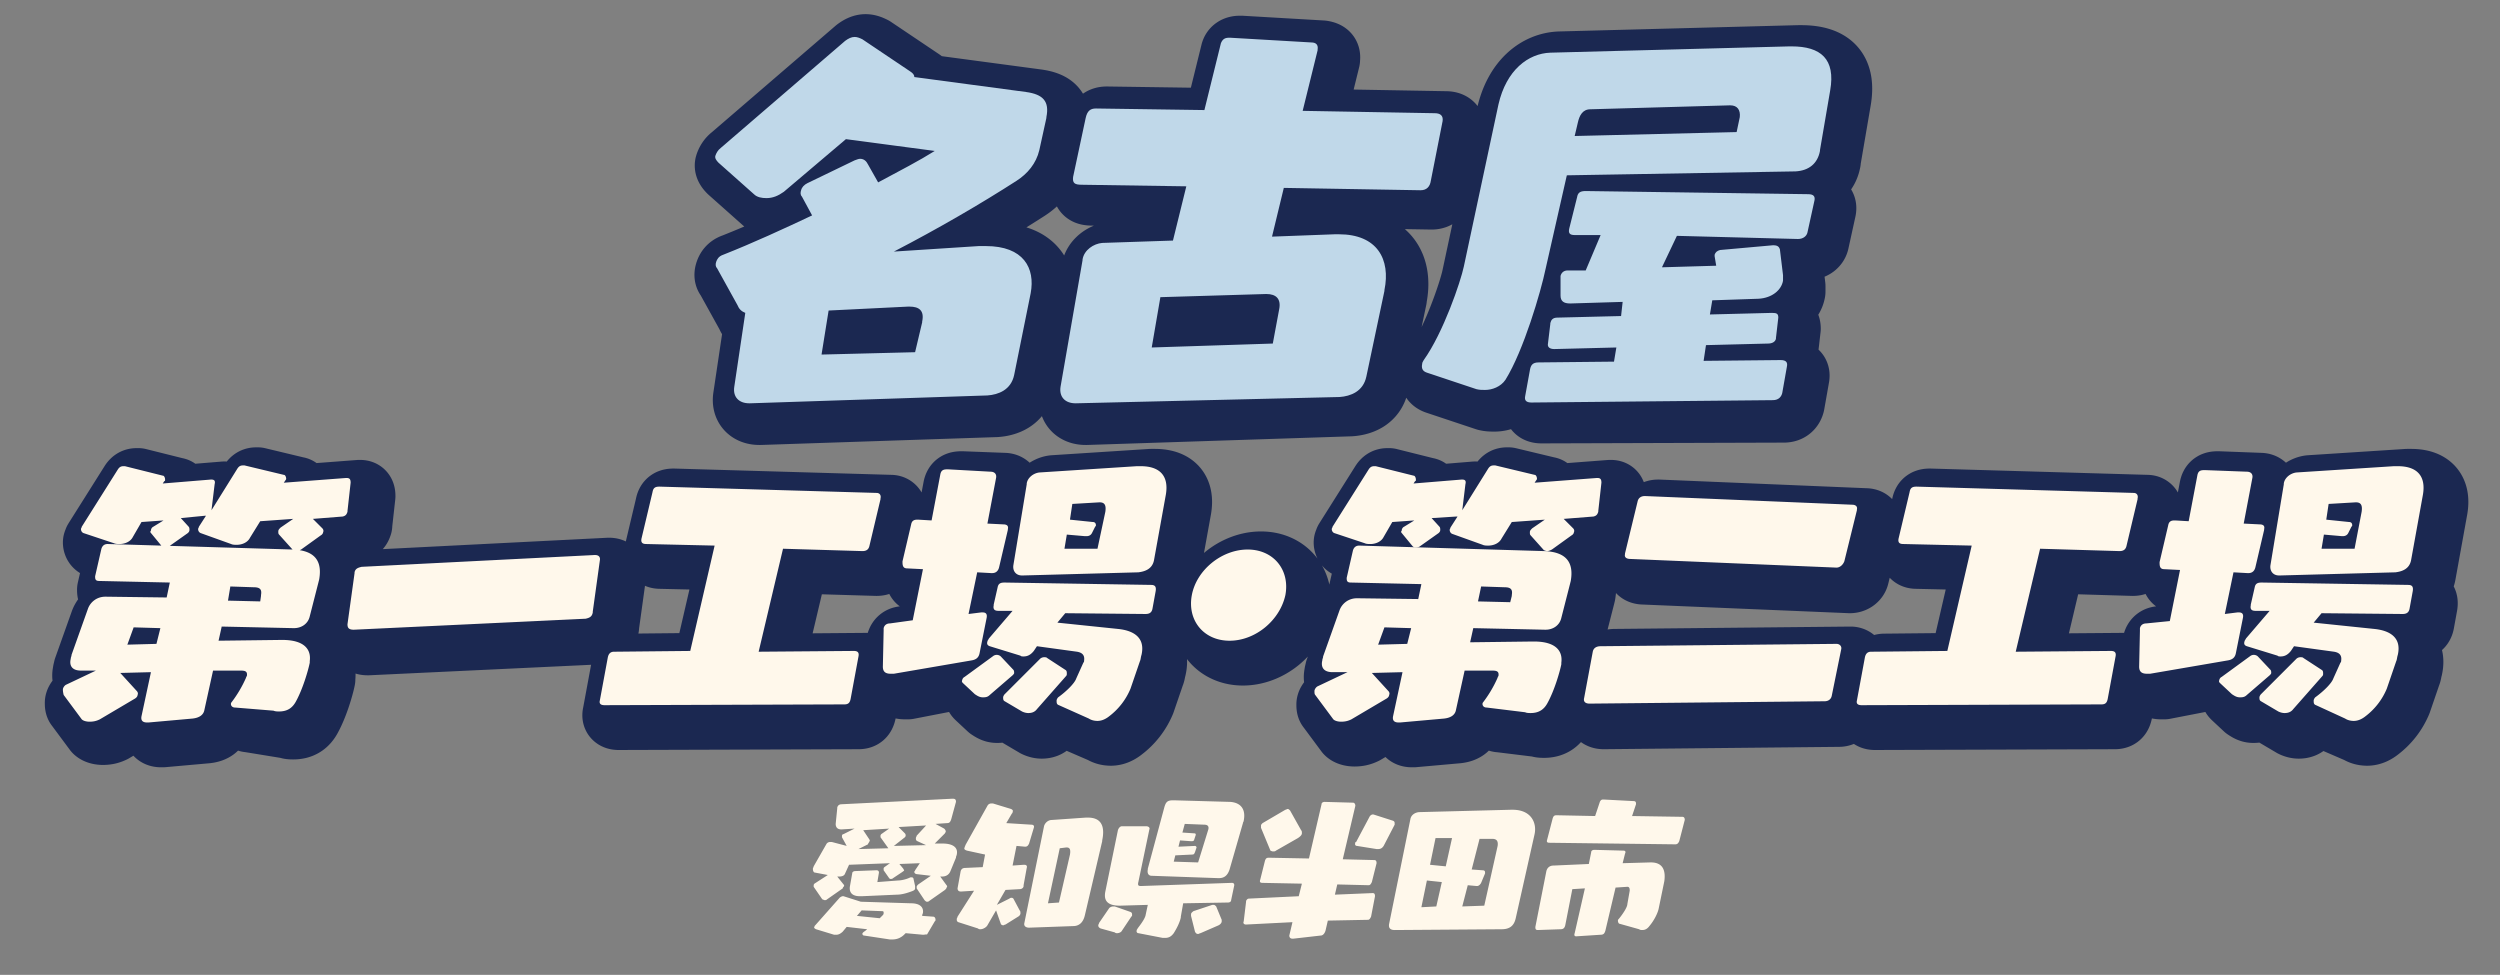 <svg xmlns="http://www.w3.org/2000/svg" xml:space="preserve" id="レイヤー_1" x="0" y="0" style="enable-background:new 0 0 318 124" version="1.1" viewBox="0 0 318 124"><rect x="0" y="0" width="318" height="124" fill="#808080" stroke="none"/><style>.st0{fill:#1b2851;stroke:#1b2851;stroke-width:8;stroke-linecap:round;stroke-linejoin:round;stroke-miterlimit:10}.st1{fill:#c0d8e9}.st2{fill:#fff8eb}</style><path d="M96.7 52.6h-.1c-1.3 0-2.1-.8-1.9-2.1l1.4-9.4c-.5-.2-.8-.5-1-1l-2.6-4.7c-.2-.2-.2-.5-.1-.8.1-.3.3-.7.9-.9 3.8-1.5 7.7-3.3 11.3-5l-1.3-2.4c-.2-.2-.2-.5-.1-.8.1-.4.4-.7.8-.9l6-2.9c.3-.1.5-.2.7-.2.5 0 .8.3 1 .7l1.3 2.3c2.8-1.5 5.3-2.8 7.2-4L109 18.8l-7.9 6.7c-.7.5-1.4.8-2.2.8-.6 0-1.2-.2-1.6-.5l-4.5-4c-.3-.3-.5-.6-.4-.9.1-.3.3-.7.7-1l15.8-13.6c.4-.3.8-.5 1.2-.5.3 0 .6.1 1 .3l6.1 4.1c.3.2.5.4.5.7l14.2 1.9c2.2.3 3 1.2 2.6 3.2v.1l-.9 4.1c-.4 1.7-1.5 3-2.9 3.9-4.5 2.9-10 6.1-15.6 9l10.8-.7h.9c4.8 0 6.3 2.8 5.7 6L130.1 49c-.4 1.9-2 2.5-3.4 2.6l-30 1zm21.8-10.4v-.1c.3-1.4-.4-1.9-1.6-1.9h-.2l-10.1.5-1 5.6 11.9-.3 1-3.8zM138.2 52.6h-.1c-1.3 0-2.1-.8-1.9-2.1l2.8-16.1v-.1c.2-1.2 1.4-2 2.5-2.1l9-.3 1.7-6.9-13.2-.3c-.9 0-1.2-.2-1.1-1l1.6-7.5c.2-.9.6-1.2 1.3-1.2l13.8.2 2.1-8.5c.1-.5.5-.7 1-.7h.2l10.3.6c.6.1.9.3.8.9v.1l-1.9 7.7 16.8.3c.7 0 1.1.3 1 1l-1.5 7.4c-.1.7-.5 1.2-1.3 1.2l-17.4-.3-1.5 6.2 8-.3h.5c4.9 0 6.6 3.2 5.8 7.1v.1l-2.3 10.9c-.4 1.9-2 2.5-3.4 2.6l-33.6 1.1zm25.8-12c.3-1.4-.4-2-1.6-2h-.2l-13.4.4-1.1 6.4 15.4-.5.9-4.3zM200.5 23.5l-2.7 12c-.6 2.9-2.8 10.4-5.1 14.1-.6.9-1.7 1.3-2.6 1.3-.4 0-.7 0-1.1-.1l-6.3-2.1c-.6-.2-.7-.6-.6-1.1 0-.2.1-.3.2-.5 2.5-3.5 4.7-10 5.1-11.9l4.4-20.6c1-4.4 3.8-6.5 6.6-6.6l30.4-.8h.3c3.7 0 5.6 1.6 4.9 5.6l-1.3 7.6v.1c-.3 1.6-1.4 2.5-3.1 2.6l-29.1.4zm-4.4 28.9c-.7 0-.9-.3-.8-.8l.6-3.3c.1-.6.3-1 1.1-1l9.6-.1.3-1.8-7.9.2c-.5 0-.9-.2-.8-.7l.3-2.5v-.1c.1-.4.3-.7.9-.7l8.1-.2.2-1.8-6.6.2h-.1c-.8 0-1.2-.3-1.2-1v-2.5c.1-.4.4-.7.9-.7h2.3l1.9-4.5h-3.3c-.7 0-.8-.3-.7-.8l1-4c.1-.6.4-.8 1.1-.8l28.3.4c.7 0 .9.3.8.8l-.9 4.1c-.1.4-.5.8-1.2.8l-15.3-.2-1.9 4 6.9-.2-.2-1.2v-.2c.1-.3.3-.5.7-.6l6.7-.6h.1c.5 0 .7.2.8.5l.4 3.3v.7c-.2 1.2-1.4 2.2-3.1 2.3l-5.9.2-.3 1.8 7.9-.2c.6 0 .8.1.8.6l-.3 2.6v.1c-.1.4-.5.6-1 .6l-7.9.2-.3 2 9.8-.1c.7 0 .9.3.8.8l-.6 3.4c-.1.4-.4.9-1.2.9l-30.8.1zm26.5-36.2c.1-.9-.3-1.5-1.2-1.5h-.1l-17.7.5c-1 0-1.4.8-1.6 1.7l-.4 1.7 20.6-.5.4-1.9zM31.7 91.7c-.4 0-.6-.3-.5-.6a15.38 15.38 0 0 0 1.9-3.2c0-.1.1-.2.1-.2.1-.6-.2-.7-.8-.7h-3.5l-1.1 5c-.1.6-.6 1-1.5 1.1l-5.6.5h-.2c-.6 0-.8-.3-.7-.8l1.2-5.6-4-.1 2.1 2.3c.1.1.2.3.1.5 0 .2-.2.4-.4.5L14.4 93c-.4.2-.8.3-1.3.3-.4 0-.8-.1-1-.3l-2.3-3.1c-.1-.1-.1-.3-.1-.5s.2-.5.4-.6l3.8-1.8H12c-1.2 0-1.5-.7-1.3-1.5 0-.2.1-.3.1-.5l2.1-5.9c.3-.8 1.1-1.5 2.2-1.5h.1l7.7.1.4-1.9-9-.2c-.5 0-.5-.3-.5-.6l.8-3.5c.1-.3.3-.6.8-.6L39 72c2.9.1 3.8 1.5 3.4 3.8l-.1.4-1.1 4.3c-.2.9-1 1.5-2 1.5h-.1l-9.1-.2-.4 1.8 8-.1h.1c2.8 0 3.7 1.2 3.5 2.7v.2c-.2 1-.9 3.4-1.8 5-.4.7-1 1.2-2.1 1.2-.2 0-.5 0-.7-.1l-4.9-.8zm8.4-20.1c-.2.1-.4.2-.6.2-.2 0-.3-.1-.4-.1l-1.7-1.9c-.1-.1-.1-.2-.1-.4s.1-.3.3-.5l1.6-1.1-4.2.3-1.3 2.1c-.3.6-1 .9-1.7.9-.2 0-.5 0-.7-.1l-3.9-1.4c-.2-.1-.3-.3-.3-.5 0-.1.1-.2.1-.3l.9-1.4H28l-3.2.2 1 1.1c.1.1.1.3.1.4 0 .2-.1.3-.2.4l-2.4 1.7c-.1.1-.3.1-.5.1s-.3 0-.4-.1L21 69.5c-.1-.1-.1-.2 0-.3 0-.2.1-.4.3-.5l1.3-.8-2.8.2-1.1 1.9c-.3.6-1 .9-1.7.9-.2 0-.5 0-.7-.1l-4-1.3c-.2-.1-.3-.3-.3-.5 0-.1.1-.2.1-.3l4.6-7.3c.2-.3.4-.4.7-.4h.2l4.8 1.2c.2 0 .3.3.3.5 0 .1 0 .2-.1.2l-.2.3 6.1-.5h.1c.4 0 .5.2.4.6l-.4 3.3 3.3-5.3c.2-.3.4-.4.7-.4h.2l5 1.2c.2 0 .3.3.3.5 0 .1-.1.2-.1.2l-.2.3 7.9-.6h.1c.4 0 .5.2.5.6l-.4 3.6v.1c-.1.3-.2.5-.6.6l-3.8.3 1.2 1.2c.1.1.2.3.1.5 0 .1-.1.3-.3.4l-2.4 1.8zM22.2 81.7l-3.4-.1-.8 2.2 3.7-.1.5-2zM35 77.6v-.1c.1-.6-.1-1-.9-1l-3-.1-.4 1.9 4.1.1.2-.8zM46.8 81.9h0c-.7 0-.8-.3-.8-.7l.9-6.5v-.1c.1-.5.5-.6.9-.7l29.6-1.5h.1c.4 0 .7.2.7.7l-.9 6.5v.1c-.1.6-.5.7-.9.8l-29.6 1.4zM78.7 91.4c-.5 0-.7-.2-.6-.6l1-5.4c.1-.6.4-.8.8-.8l9.7-.1 3.1-13.4-8.7-.2c-.5 0-.7-.2-.6-.7l1.4-5.9c.1-.6.4-.7.9-.7l27.6.8c.4 0 .6.3.5.7v.1l-1.4 5.9c-.1.5-.4.7-.9.7l-10.1-.3-3.1 13.1 12.1-.1c.5 0 .7.2.6.7l-1 5.4c-.1.5-.3.7-.8.7l-30.5.1zM115.5 87.5h-.4c-.6 0-1-.2-1-.9l.1-4.6v-.3c.1-.4.4-.6.8-.6l2.9-.4 1.3-6.6-2-.1c-.5 0-.6-.3-.6-.8v-.1l1.1-4.7c.1-.5.4-.6.8-.6h.1l1.7.1 1.1-5.8c.1-.6.4-.7.9-.7h.1l5.3.2c.5 0 .8.3.7.8l-1.1 5.8 2 .1c.5 0 .7.2.6.6v.1l-1.1 4.7c-.1.5-.4.8-.9.8h-.1l-1.8-.1-1.1 5.3 1.6-.2h.2c.4 0 .6.2.5.7l-.9 4.5c-.1.5-.4.8-1 .9l-9.8 1.9zm12.2 2.7c-.3.3-.6.3-.9.3-.4 0-.7-.2-1-.4l-1.5-1.4c-.1-.1-.2-.2-.1-.4 0-.1.1-.3.3-.4l3.7-2.7c.2-.1.3-.1.4-.1.2 0 .4.1.5.2l1.6 1.7c.1.1.1.3.1.4 0 .1-.1.2-.2.3l-2.9 2.5zm8.8 1.3c-.3-.1-.3-.3-.3-.6 0-.1.1-.3.2-.4 1-.8 2.1-1.8 2.3-2.4l.9-2c.1-.1.1-.2.1-.3.1-.7-.3-1-.9-1.1l-5.1-.7-.4.6c-.4.5-.8.7-1.3.7-.2 0-.3 0-.4-.1l-3.9-1.2c-.3-.1-.4-.3-.3-.6 0-.1.1-.2.2-.4l3-3.5h-1.8c-.5 0-.7-.2-.6-.7v-.1l.5-2.2c.1-.5.4-.6.9-.6l18.6.3c.5 0 .7.2.6.8l-.4 2.2c-.1.6-.5.7-.9.7l-10.3-.2-1 1.2 7.7.8c2 .2 3.5 1.1 3 3.3-.1.3-.1.6-.2.8l-1.2 3.5a8.5 8.5 0 0 1-2.7 3.5c-.5.4-1 .6-1.5.6-.4 0-.8-.1-1.1-.3l-3.7-1.6zm-2.9.5c-.3.4-.7.5-1.1.5-.3 0-.6-.1-.8-.2l-2.2-1.3c-.2-.1-.2-.3-.2-.4 0-.1.1-.3.2-.4l4.5-4.5c.1-.1.3-.2.5-.2s.3 0 .4.1l2.3 1.5c.2.1.2.3.2.5 0 .1 0 .2-.1.3l-3.7 4.1zm15-19c-.2 1.2-1.2 1.5-2 1.6l-14.7.4h-.1c-.8 0-1.2-.6-1.1-1.3l1.7-10.3v-.1c.1-.7.8-1.3 1.6-1.4l12.4-.8h.5c2.4 0 3.6 1.2 3.2 3.6l-1.5 8.3h0zm-6.3-6.1c.1-.7 0-1.2-.7-1.2h-.1l-3.4.2-.3 2 2.9.3c.3 0 .4.2.4.4 0 .1 0 .1-.1.2l-.4.8c-.1.2-.3.4-.7.4h-.1l-2.3-.2-.3 1.8h4.2l.9-4.7zM158.1 83.2c-3.3 0-5.4-2.6-4.8-5.8.6-3.2 3.8-5.8 7.1-5.8s5.4 2.6 4.8 5.8c-.6 3.2-3.8 5.8-7.1 5.8zM190.8 91.7c-.4 0-.6-.3-.5-.6a15.38 15.38 0 0 0 1.9-3.2c0-.1.1-.2.1-.2.1-.6-.2-.7-.8-.7H188l-1.1 5c-.1.6-.6 1-1.5 1.1l-5.6.5h-.2c-.6 0-.8-.3-.7-.8l1.2-5.6-3.9.1 2.1 2.3c.1.1.2.3.1.5 0 .2-.2.4-.4.5l-4.4 2.6c-.4.2-.8.3-1.3.3-.4 0-.8-.1-1-.3l-2.3-3.1c-.1-.1-.1-.3-.1-.5s.2-.5.4-.6l3.8-1.8h-1.9c-1.2 0-1.5-.7-1.3-1.5 0-.2.1-.3.1-.5l2.1-5.9c.3-.8 1.1-1.5 2.2-1.5h.1l7.7.1.4-1.9-9-.2c-.5 0-.5-.3-.5-.6l.8-3.5c.1-.3.3-.6.8-.6l23.5.7c2.9.1 3.8 1.5 3.4 3.8l-.1.4-1.1 4.3c-.2.9-1 1.5-2 1.5h-.1l-9.1-.2-.4 1.8 8-.1h.1c2.8 0 3.7 1.2 3.5 2.7v.2c-.2 1-.9 3.4-1.8 5-.4.7-1 1.2-2.1 1.2-.2 0-.5 0-.7-.1l-4.9-.6zm8.4-20.1c-.2.1-.4.2-.6.2-.2 0-.3-.1-.4-.1l-1.7-1.9c-.1-.1-.1-.2-.1-.4s.1-.3.3-.5l1.6-1.1-4.2.3-1.3 2.1c-.3.6-1 .9-1.7.9-.2 0-.5 0-.7-.1l-3.9-1.4c-.2-.1-.3-.3-.3-.5 0-.1.1-.2.1-.3l.9-1.4h-.1l-3.2.2 1 1.1c.1.1.1.3.1.4 0 .2-.1.3-.2.4l-2.4 1.7c-.1.1-.3.1-.5.1s-.3 0-.4-.1l-1.4-1.7c-.1-.1-.1-.2 0-.3 0-.2.1-.4.3-.5l1.3-.8-2.8.2-1.1 1.9c-.3.6-1 .9-1.7.9-.2 0-.5 0-.7-.1l-4-1.3c-.2-.1-.3-.3-.3-.5 0-.1.1-.2.1-.3l4.6-7.3c.2-.3.4-.4.7-.4h.2l4.8 1.2c.2 0 .3.3.3.5 0 .1 0 .2-.1.2l-.2.3 6.1-.5h.1c.4 0 .5.2.4.6l-.4 3.3 3.3-5.3c.2-.3.4-.4.7-.4h.2l5 1.2c.2 0 .3.3.3.5 0 .1-.1.2-.1.2l-.2.3 7.9-.6h.1c.4 0 .5.2.5.6l-.4 3.6v.1c-.1.3-.2.5-.6.6l-3.8.3 1.2 1.2c.1.1.2.3.1.5 0 .1-.1.3-.3.4l-2.4 1.8zm-17.9 10.1-3.4-.1-.8 2.2 3.7-.1.5-2zm12.8-4.1v-.1c.1-.6-.1-1-.9-1l-3-.1-.4 1.9 4.1.1.2-.8zM204 91.3c-.6 0-.8-.3-.7-.7l1.1-5.9c.1-.5.5-.7 1-.7l30-.3c.4 0 .7.3.6.7l-1.2 5.9c-.1.5-.5.7-.9.7l-29.9.3zM235.3 74l-26.2-1.1c-.5 0-.8-.2-.7-.6v-.1l1.6-6.5c.1-.5.5-.7.9-.7h.1l26.3 1.1c.4 0 .7.2.6.6v.1l-1.6 6.5c-.1.4-.5.7-1 .7h0zM238.5 91.4c-.5 0-.7-.2-.6-.6l1-5.4c.1-.6.4-.8.8-.8l9.7-.1 3.1-13.4-8.7-.2c-.5 0-.7-.2-.6-.7l1.4-5.9c.1-.6.4-.7.9-.7l27.6.8c.4 0 .6.3.5.7v.1l-1.4 5.9c-.1.5-.4.7-.9.7l-10.1-.3-3.1 13.1 12.1-.1c.5 0 .7.2.6.7l-1 5.4c-.1.5-.3.7-.8.7l-30.5.1zM275.3 87.5h-.4c-.6 0-1-.2-1-.9l.1-4.6v-.3c.1-.4.4-.6.8-.6l2.9-.4 1.3-6.6-2-.1c-.5 0-.6-.3-.6-.8v-.1l1.1-4.7c.1-.5.4-.6.8-.6h.1l1.7.1 1.1-5.8c.1-.6.4-.7.9-.7h.1l5.3.2c.5 0 .8.3.7.8l-1.1 5.8 2 .1c.5 0 .7.2.6.6v.1l-1.1 4.7c-.1.5-.4.8-.9.8h-.1l-1.8-.1-1.1 5.3 1.6-.2h.2c.4 0 .6.2.5.7l-.9 4.5c-.1.5-.4.8-1 .9l-9.8 1.9zm12.2 2.7c-.3.3-.6.3-.9.3-.4 0-.7-.2-1-.4l-1.5-1.4c-.1-.1-.2-.2-.1-.4 0-.1.1-.3.3-.4l3.7-2.7c.2-.1.3-.1.4-.1.2 0 .4.1.5.2l1.6 1.7c.1.1.1.3.1.4 0 .1-.1.2-.2.3l-2.9 2.5zm8.8 1.3c-.3-.1-.3-.3-.3-.6 0-.1.1-.3.2-.4 1-.8 2.1-1.8 2.3-2.4l.9-2c.1-.1.1-.2.1-.3.1-.7-.3-1-.9-1.1l-5.1-.7-.4.6c-.4.5-.8.7-1.3.7-.2 0-.3 0-.4-.1l-3.9-1.2c-.3-.1-.4-.3-.3-.6 0-.1.1-.2.2-.4l3-3.5h-1.8c-.5 0-.7-.2-.6-.7v-.1l.5-2.2c.1-.5.4-.6.9-.6l18.6.3c.5 0 .7.2.6.8l-.4 2.2c-.1.6-.5.7-.9.7l-10.3-.2-1 1.2 7.7.8c2 .2 3.5 1.1 3 3.3-.1.3-.1.6-.2.8l-1.2 3.5a8.5 8.5 0 0 1-2.7 3.5c-.5.4-1 .6-1.5.6-.4 0-.8-.1-1.1-.3l-3.7-1.6zm-2.8.5c-.3.4-.7.5-1.1.5-.3 0-.6-.1-.8-.2l-2.2-1.3c-.2-.1-.2-.3-.2-.4 0-.1.1-.3.2-.4l4.5-4.5c.1-.1.3-.2.5-.2s.3 0 .4.1l2.3 1.5c.2.1.2.3.2.5 0 .1 0 .2-.1.3l-3.7 4.1zm14.9-19c-.2 1.2-1.2 1.5-2 1.6l-14.7.4h-.1c-.8 0-1.2-.6-1.1-1.3l1.7-10.3v-.1c.1-.7.8-1.3 1.6-1.4l12.4-.8h.5c2.4 0 3.6 1.2 3.2 3.6l-1.5 8.3h0zm-6.2-6.1c.1-.7 0-1.2-.7-1.2h-.1l-3.4.2-.3 2 2.9.3c.3 0 .4.2.4.4 0 .1 0 .1-.1.2l-.4.8c-.1.2-.3.4-.7.4h-.1l-2.3-.2-.3 1.8h4.2l.9-4.7z" class="st0"/><path d="M95.4 51.3h-.1c-1.3 0-2.1-.8-1.9-2.1l1.4-9.4c-.5-.2-.8-.5-1-1l-2.6-4.7c-.2-.2-.2-.5-.1-.8.1-.3.3-.7.9-.9 3.8-1.5 7.7-3.3 11.3-5L102 25c-.2-.2-.2-.5-.1-.8.1-.4.4-.7.8-.9l6-2.9c.3-.1.5-.2.7-.2.5 0 .8.3 1 .7l1.3 2.3c2.8-1.5 5.3-2.8 7.2-4l-11.3-1.5-7.9 6.7c-.7.5-1.4.8-2.2.8-.6 0-1.2-.1-1.6-.5l-4.5-4c-.3-.3-.5-.6-.4-.9.1-.3.3-.7.7-1l15.8-13.6c.4-.3.8-.5 1.2-.5.3 0 .6.1 1 .3l6.1 4.1c.3.2.5.4.5.7l14.2 1.9c2.2.3 3 1.2 2.6 3.2v.1l-.9 4.1c-.4 1.7-1.5 3-2.9 3.9-4.5 2.9-10 6.1-15.6 9l10.8-.7h.9c4.8 0 6.3 2.8 5.7 6L129 47.7c-.4 1.9-2 2.5-3.4 2.6l-30.2 1zM117.3 41v-.1c.3-1.4-.4-1.9-1.6-1.9h-.2l-10.1.5-.9 5.6 11.9-.3.9-3.8zM136.9 51.3h-.1c-1.3 0-2.1-.8-1.9-2.1l2.8-16.1V33c.2-1.2 1.4-2 2.5-2.1l9-.3 1.7-6.9-13.3-.2c-.9 0-1.2-.2-1.1-1l1.6-7.5c.2-.9.6-1.2 1.3-1.2l13.8.2 2.1-8.5c.2-.5.5-.7 1-.7h.2l10.3.6c.6 0 .9.3.8.9v.1l-1.9 7.7 16.8.3c.7 0 1.1.3 1 1L182 23c-.1.7-.5 1.2-1.3 1.2l-17.4-.3-1.5 6.2 8-.3h.5c4.9 0 6.6 3.2 5.8 7.1v.1l-2.3 10.9c-.4 1.9-2 2.5-3.4 2.6l-33.5.8zm25.8-11.9c.3-1.4-.4-2-1.6-2h-.1l-13.4.4-1.1 6.4 15.4-.5.8-4.3zM199.3 22.3l-2.7 11.9c-.6 2.9-2.8 10.4-5.1 14.1-.6.9-1.7 1.3-2.6 1.3-.4 0-.7 0-1.1-.1l-6.3-2.1c-.6-.2-.7-.6-.6-1.1 0-.2.1-.3.2-.5 2.5-3.5 4.7-10 5.1-11.9l4.4-20.6c1-4.4 3.8-6.5 6.6-6.6l30.4-.8h.3c3.7 0 5.6 1.6 4.9 5.6l-1.3 7.6v.1c-.3 1.6-1.4 2.5-3.1 2.6l-29.1.5zm-4.5 28.9c-.7 0-.9-.3-.8-.8l.6-3.3c.1-.6.3-1 1.1-1l9.6-.1.3-1.8-7.9.2c-.5 0-.9-.2-.8-.7l.3-2.5v-.1c.1-.4.3-.7.9-.7l8.1-.2.2-1.8-6.6.2h-.1c-.8 0-1.2-.3-1.2-1v-2.5c.1-.4.4-.7.9-.7h2.3l1.9-4.5h-3.3c-.7 0-.8-.3-.7-.8l1-4c.1-.6.4-.8 1.1-.8l28.3.4c.7 0 .9.3.8.8l-.9 4.1c-.1.4-.5.8-1.2.8l-15.4-.4-1.9 4 6.9-.2-.2-1.2v-.2c.1-.3.3-.5.7-.6l6.7-.6h.1c.5 0 .7.2.8.5l.4 3.3v.7c-.2 1.2-1.4 2.2-3.1 2.3l-5.9.2-.3 1.8 7.9-.2c.6 0 .8.1.8.6l-.3 2.6v.1c-.1.4-.5.6-1 .6l-7.9.2-.3 2 9.8-.1c.7 0 .9.3.8.8l-.6 3.4c-.1.4-.4.9-1.2.9l-30.7.3zm26.5-36.3c.1-.9-.3-1.5-1.2-1.5h-.1l-17.7.5c-1 0-1.4.8-1.6 1.7l-.4 1.7 20.6-.5.4-1.9z" class="st1"/><path d="M29.9 90c-.4 0-.6-.3-.5-.6a15.38 15.38 0 0 0 1.9-3.2c0-.1.1-.2.1-.2.1-.6-.2-.7-.8-.7h-3.5l-1.1 5c-.1.6-.6 1-1.5 1.1l-5.6.5h-.2c-.6 0-.8-.3-.7-.8l1.2-5.6-3.9.1 2.1 2.3c.1.1.2.3.1.5 0 .2-.2.4-.4.5l-4.4 2.6c-.4.2-.8.3-1.3.3-.4 0-.8-.1-1-.3l-2.3-3.1c-.1-.4-.1-.6-.1-.7 0-.2.2-.5.4-.6l3.8-1.8h-1.9c-1.2 0-1.5-.7-1.3-1.5 0-.2.1-.3.1-.5l2.1-5.9c.3-.8 1.1-1.5 2.2-1.5h.1l7.7.1.4-1.9-9-.2c-.5 0-.5-.3-.5-.6l.8-3.5c.1-.3.3-.6.8-.6l23.5.7c2.9.1 3.8 1.5 3.4 3.8l-.1.4-1.1 4.3c-.2.9-1 1.5-2 1.5h-.1l-9.1-.2-.4 1.8 8-.1h.1c2.8 0 3.7 1.2 3.5 2.7v.2c-.2 1-.9 3.4-1.8 5-.4.7-1 1.2-2.1 1.2-.2 0-.5 0-.7-.1l-4.9-.4zm8.4-20.1c-.2.1-.4.2-.6.2-.2 0-.3-.1-.4-.1l-1.8-2c-.1-.1-.1-.2-.1-.4s.1-.3.3-.5l1.6-1.1-4.2.3-1.3 2.1c-.3.6-1 .9-1.7.9-.2 0-.5 0-.7-.1l-3.9-1.4c-.2-.1-.3-.3-.3-.5 0-.1.1-.2.1-.3l.9-1.4h-.1l-3.1.3 1 1.1c.1.1.1.3.1.4 0 .2-.1.3-.2.4l-2.4 1.7c-.1.1-.3.1-.5.1s-.3 0-.4-.1l-1.4-1.7c-.1-.1-.1-.2 0-.3 0-.2.1-.4.3-.5l1.3-.8-2.8.2-1.1 1.9c-.3.6-1 .9-1.7.9-.2 0-.5 0-.7-.1l-3.9-1.3c-.2-.1-.3-.3-.3-.5 0-.1.1-.2.1-.3l4.6-7.3c.2-.3.4-.4.7-.4h.2l4.8 1.2c.2 0 .3.3.3.5 0 .1 0 .2-.1.2l-.2.3 6.1-.5h.1c.4 0 .5.2.4.6l-.4 3.3 3.3-5.3c.2-.3.4-.4.7-.4h.2l5 1.2c.2 0 .3.3.3.5 0 .1-.1.2-.1.2l-.2.3 7.9-.6h.1c.4 0 .5.2.5.6l-.4 3.6v.1c-.1.3-.2.5-.6.6l-3.8.3 1.2 1.2c.1.1.2.3.1.5 0 .1-.1.3-.3.4l-2.5 1.8zm-17.9 10-3.4-.1-.8 2.2 3.7-.1.5-2zm12.8-4.1v-.1c.1-.6 0-1-.9-1l-3-.1-.3 1.8 4.1.1.1-.7zM45 80.1c-.7 0-.8-.3-.8-.7l.9-6.5v-.1c.1-.5.5-.6.9-.7l29.6-1.5h.1c.4 0 .7.2.6.7l-.9 6.5v.1c-.1.6-.5.7-.9.8L45 80.1zM76.9 89.7c-.5 0-.7-.2-.6-.6l1-5.4c.1-.6.4-.8.8-.8l9.7-.1 3.1-13.4-8.7-.2c-.5 0-.7-.2-.6-.7l1.4-5.9c.1-.6.4-.7.9-.7l27.6.8c.4 0 .6.3.5.7v.1l-1.4 5.9c-.1.5-.4.7-.9.7l-10.1-.3-3.1 13.1 12.1-.1c.5 0 .7.2.6.7l-1 5.4c-.1.5-.3.7-.8.7l-30.5.1zM113.7 85.7h-.4c-.6 0-1-.2-1-.9l.1-4.6v-.3c.1-.4.4-.6.8-.6l2.9-.4 1.3-6.5-2-.1c-.5 0-.6-.3-.6-.8v-.1l1.1-4.7c.1-.5.4-.6.8-.6h.1l1.7.1 1.1-5.8c.1-.6.4-.7.9-.7h.1l5.4.3c.5 0 .8.3.7.8l-1.1 5.8 2 .1c.5 0 .7.2.6.6v.1l-1.1 4.7c-.1.5-.4.8-.9.8h-.1l-1.8-.1-1.1 5.3 1.6-.2h.2c.4 0 .6.2.5.7l-.9 4.5c-.1.5-.4.8-1 .9l-9.9 1.7zm12.2 2.7c-.3.3-.6.3-.9.3-.4 0-.7-.2-1-.4l-1.5-1.4c-.1-.1-.2-.2-.1-.4 0-.1.1-.3.3-.4l3.7-2.7c.2-.1.3-.1.4-.1.2 0 .4.1.5.2l1.6 1.7c.1.1.1.3.1.4 0 .1-.1.2-.2.3l-2.9 2.5zm8.8 1.3c-.3-.1-.3-.3-.3-.6 0-.1.1-.3.2-.4 1.1-.8 2.1-1.8 2.3-2.4l.9-2c.1-.1.1-.2.1-.3.1-.7-.3-1-.9-1.1l-5.1-.7-.4.6c-.4.5-.8.7-1.3.7-.2 0-.3 0-.4-.1l-3.9-1.2c-.3-.1-.4-.3-.3-.6 0-.1.1-.2.2-.4l3-3.5H127c-.5 0-.7-.2-.6-.7v-.1l.5-2.2c.1-.5.4-.6.9-.6l18.6.3c.5 0 .7.2.6.8l-.4 2.2c-.1.6-.5.7-.9.7l-10.2-.1-1 1.2 7.7.8c2 .2 3.5 1.1 3 3.3-.1.3-.1.6-.2.8l-1.2 3.5a8.5 8.5 0 0 1-2.7 3.5c-.5.4-1 .6-1.5.6-.4 0-.8-.1-1.1-.3l-3.8-1.7zm-2.8.5c-.3.4-.7.5-1.1.5-.3 0-.6-.1-.8-.2l-2.2-1.3c-.2-.1-.2-.3-.2-.5 0-.1.1-.3.2-.4l4.5-4.5c.1-.1.3-.2.5-.2s.3 0 .4.1l2.3 1.5c.2.1.2.3.2.5 0 .1 0 .2-.1.3l-3.7 4.2zm14.9-19c-.2 1.2-1.2 1.5-2 1.6l-14.7.4h-.1c-.8 0-1.2-.6-1.1-1.3l1.7-10.3v-.1c.1-.7.8-1.3 1.6-1.4l12.4-.8h.5c2.4 0 3.6 1.2 3.2 3.6l-1.5 8.3zm-6.2-6.1c.1-.7 0-1.2-.7-1.2h-.1l-3.4.2-.3 2 2.9.3c.3 0 .4.2.4.4 0 .1 0 .1-.1.2l-.4.8c-.1.2-.3.4-.7.4h-.2l-2.3-.2-.3 1.8h4.2l1-4.7zM156.4 81.5c-3.3 0-5.4-2.6-4.8-5.8.6-3.2 3.8-5.8 7.1-5.8s5.4 2.6 4.8 5.8c-.7 3.2-3.8 5.8-7.1 5.8zM189.1 90c-.4 0-.6-.3-.5-.6a15.38 15.38 0 0 0 1.9-3.2c0-.1.1-.2.1-.2.1-.6-.2-.7-.8-.7h-3.5l-1.1 5c-.1.6-.6 1-1.5 1.1l-5.6.5h-.2c-.6 0-.8-.3-.7-.8l1.2-5.6-3.9.1 2.1 2.3c.1.1.2.3.1.5 0 .2-.2.4-.4.5l-4.4 2.6c-.4.2-.8.3-1.3.3-.4 0-.8-.1-1-.3l-2.3-3.1c-.1-.1-.1-.3-.1-.5s.2-.5.4-.6l3.8-1.8h-1.9c-1.2 0-1.5-.7-1.3-1.5 0-.2.1-.3.1-.5l2.1-5.9c.3-.8 1.1-1.5 2.2-1.5h.1l7.7.1.4-1.9-9-.2c-.5 0-.5-.3-.5-.6l.8-3.5c.1-.3.3-.6.8-.6l23.5.7c2.9.1 3.8 1.5 3.4 3.8l-.1.4-1.1 4.3c-.2.9-1 1.5-2 1.5h-.1l-9.1-.2-.4 1.8 8-.1h.1c2.8 0 3.7 1.2 3.5 2.7v.2c-.2 1-.9 3.4-1.8 5-.4.7-1 1.2-2.1 1.2-.2 0-.5 0-.7-.1l-4.9-.6zm8.3-20.1c-.2.1-.4.2-.6.2-.2 0-.3-.1-.4-.1l-1.7-1.9c-.1-.1-.1-.2-.1-.4s.1-.3.3-.5l1.6-1.1-4.2.3-1.3 2.1c-.3.6-1 .9-1.7.9-.2 0-.5 0-.7-.1l-3.9-1.4c-.2-.1-.3-.3-.3-.5 0-.1.1-.2.1-.3l.9-1.4h-.1l-3.2.2 1 1.1c.1.1.1.3.1.4 0 .2-.1.3-.2.4l-2.4 1.7c-.1.1-.3.1-.5.1s-.3 0-.4-.1l-1.4-1.7c-.1-.1-.1-.2 0-.3 0-.2.1-.4.3-.5l1.3-.8-2.8.2-1.1 1.9c-.3.6-1 .9-1.7.9-.2 0-.5 0-.7-.1l-3.9-1.3c-.2-.1-.3-.3-.3-.5 0-.1.1-.2.1-.3l4.6-7.3c.2-.3.4-.4.7-.4h.2l4.8 1.2c.2 0 .3.3.3.5 0 .1 0 .2-.1.2l-.2.3 6.1-.5h.1c.4 0 .5.2.4.6l-.4 3.3 3.3-5.3c.2-.3.4-.4.7-.4h.2l5 1.2c.2 0 .3.3.3.5 0 .1-.1.2-.1.2l-.2.3 7.9-.6h.1c.4 0 .5.2.5.6l-.4 3.6v.1c-.1.3-.2.5-.6.6l-3.8.3 1.2 1.2c.1.1.2.3.1.5 0 .1-.1.3-.3.4l-2.5 1.8zm-17.9 10-3.4-.1-.8 2.2 3.7-.1.5-2zm12.8-4.1v-.1c.1-.6 0-1-.9-1l-3-.1-.4 1.9 4.1.1.2-.8zM202.2 89.5c-.6 0-.8-.3-.7-.7l1.1-5.9c.1-.5.5-.7 1-.7l30-.3c.4 0 .7.3.6.7l-1.2 5.9c-.1.5-.5.7-.9.7l-29.9.3zm31.4-17.3-26.2-1.1c-.5 0-.8-.2-.7-.6v-.1l1.6-6.6c.1-.5.5-.7.9-.7h.1l26.3 1.1c.4 0 .7.2.6.6v.1l-1.6 6.5c-.2.5-.6.8-1 .8zM236.8 89.7c-.5 0-.7-.2-.6-.6l1-5.4c.1-.6.4-.8.8-.8l9.7-.1 3.1-13.4-8.7-.2c-.5 0-.7-.2-.6-.7l1.4-5.9c.1-.6.4-.7.9-.7l27.6.8c.4 0 .6.3.5.7v.1l-1.4 5.9c-.1.5-.4.7-.9.7l-10.1-.3-3.1 13.1 12.1-.1c.5 0 .7.2.6.7l-1 5.4c-.1.5-.3.7-.8.7l-30.5.1zM273.5 85.7h-.4c-.6 0-1-.2-1-.9l.1-4.6v-.3c.1-.4.4-.6.8-.6l3-.3 1.3-6.5-2-.1c-.5 0-.6-.3-.6-.8v-.1l1.1-4.7c.1-.5.4-.6.8-.6h.1l1.7.1 1.1-5.8c.1-.6.4-.7.9-.7h.1l5.3.2c.5 0 .8.3.7.8l-1.1 5.8 2 .1c.5 0 .7.2.6.6v.1l-1.1 4.7c-.1.5-.4.8-.9.8h-.1l-1.8-.1-1.1 5.3 1.6-.2h.2c.4 0 .6.2.5.7l-.9 4.5c-.1.5-.4.8-1 .9l-9.9 1.7zm12.3 2.7c-.3.3-.6.3-.9.3-.4 0-.7-.2-1-.4l-1.5-1.4c-.1-.1-.2-.2-.1-.4 0-.1.1-.3.3-.4l3.7-2.7c.2-.1.3-.1.4-.1.2 0 .4.1.5.2l1.6 1.7c.1.1.1.3.1.4 0 .1-.1.2-.2.3l-2.9 2.5zm8.8 1.3c-.3-.1-.3-.3-.3-.6 0-.1.1-.3.2-.4 1.1-.8 2.1-1.8 2.3-2.4l.9-2c.1-.1.1-.2.1-.3.1-.7-.3-1-.9-1.1l-5.1-.7-.4.6c-.4.5-.8.7-1.3.7-.2 0-.3 0-.4-.1l-3.9-1.2c-.3-.1-.4-.3-.3-.6 0-.1.1-.2.2-.4l3-3.5h-1.8c-.5 0-.7-.2-.6-.7v-.1l.5-2.2c.1-.5.4-.6.9-.6l18.6.3c.5 0 .7.2.6.8l-.4 2.2c-.1.6-.5.7-.9.7l-10.3-.1-1 1.2 7.7.8c2 .2 3.5 1.1 3 3.3-.1.3-.1.6-.2.8l-1.2 3.5a8.5 8.5 0 0 1-2.7 3.5c-.5.4-1 .6-1.5.6-.4 0-.8-.1-1.1-.3l-3.7-1.7zm-2.9.5c-.3.4-.7.5-1.1.5-.3 0-.6-.1-.8-.2l-2.2-1.3c-.2-.1-.2-.3-.2-.5 0-.1.1-.3.2-.4l4.5-4.5c.1-.1.3-.2.5-.2s.3 0 .4.1l2.3 1.5c.2.1.2.3.2.5 0 .1 0 .2-.1.3l-3.7 4.2zm15-19c-.2 1.2-1.2 1.5-2 1.6l-14.7.4h-.1c-.8 0-1.2-.6-1.1-1.3l1.7-10.3v-.1c.1-.7.8-1.3 1.6-1.4l12.4-.8h.5c2.4 0 3.6 1.2 3.2 3.6l-1.5 8.3zm-6.3-6.1c.1-.7 0-1.2-.7-1.2h-.1l-3.4.2-.3 2 2.9.3c.3 0 .4.2.4.4 0 .1 0 .1-.1.2l-.4.8c-.1.2-.3.4-.7.4h-.1l-2.3-.2-.3 1.8h4.2l.9-4.7zM118.2 114.6c-.1.1-.2.1-.3.1-.1 0-.2-.1-.3-.2l-1-1.5v-.2c0-.1.1-.2.2-.3l1.6-1.1-1.7-.2c-.2 0-.4-.1-.4-.3 0-.1.1-.1.1-.2l.6-.9-2.6.1.5.6c0 .1.1.1.1.2s-.1.1-.2.2l-1.2.8c-.1.1-.2.1-.3.1-.1 0-.1 0-.2-.1l-.7-1v-.2c0-.1 0-.1.1-.2l.7-.5-5.2.2-.5 1.1c-.1.3-.4.4-.8.4h-.2l.8 1c.1.1.1.2 0 .3s-.1.2-.1.2l-2 1.4c-.1.1-.2.1-.3.1-.1 0-.2-.1-.3-.1l-1.1-1.6v-.2c0-.1.1-.2.1-.2l1.7-1.1-1.6-.3c-.2 0-.3-.2-.3-.5 0-.1.1-.2.1-.3l1.6-2.8c.1-.2.3-.3.5-.3h.2l1.9.5-.6-1.1v-.2c0-.1.1-.2.2-.2l1.4-.7-1.6.1h-.1c-.5 0-.7-.3-.7-.7l.2-2v-.1c.1-.3.3-.4.6-.4l14-.7h.1c.3 0 .4.1.4.4l-.6 2.2c-.1.3-.2.5-.5.5l-1.5.1 1.1.6c.1.1.2.2.2.4 0 .1-.1.1-.1.2l-1.3 1.3h1c1.3 0 2 .5 1.8 1.4 0 .1-.1.2-.1.4l-.7 1.7c-.2.5-.6.7-1.1.7h-.2l.8 1.1c.1.1.1.2 0 .3 0 .1-.1.2-.2.3l-2 1.4zm-.8 4.3-2.2-.2c-.2.2-.4.4-.6.5-.3.2-.7.3-1.1.3h-.3l-3.3-.5c-.1 0-.2-.1-.2-.2s0-.1.1-.2.3-.2.5-.4l-2.6-.3-.5.6c-.2.2-.5.4-.8.4h-.3l-2.3-.7c-.2-.1-.3-.2-.2-.3 0-.1 0-.1.1-.2l3.1-3.5c.1-.1.3-.2.4-.2h.1l2.2.7 6.4.2c1.1 0 1.6.5 1.5 1.2 0 .1-.1.2-.1.4l1.4.1c.2 0 .3.2.3.4 0 .1 0 .1-.1.2l-1 1.7c0-.1-.2 0-.5 0zm-7.8-4.9h-.2c-.8 0-1.4-.3-1.3-1.2l.3-1.7c0-.2.2-.3.4-.3l2.6-.1h.1c.2 0 .3.1.3.3l-.2 1.2 2.6-.2c.3 0 1-.1 1.6-.4h.2c.1 0 .2.1.2.2l.2.9v.3c0 .2-.2.3-.5.4-.8.3-1.4.4-1.8.4l-4.5.2zm0 1.8-.6.7 2.9.3.4-.4c.1-.1.1-.2.1-.3 0-.1 0-.2-.2-.2l-2.6-.1zm2.4-9.3v-.2c0-.1.1-.2.1-.2l1-.7-3.3.2.8 1.2c0 .1.1.1 0 .2 0 .1-.2.3-.2.4l-1.2.6 3.8-.1-1-1.4zm4.7.5c-.2-.1-.2-.2-.2-.4 0-.1.1-.2.1-.3l1.2-1.3-3.5.2.8.8c.1.1.1.2.1.3 0 .1-.1.2-.1.2l-1.4 1.1 4.1-.1-1.1-.5zM127.9 117.6c-.1 0-.2.1-.3.1-.1 0-.3-.1-.3-.2l-.6-1.7-1.1 1.9c-.1.2-.5.5-.9.5-.1 0-.2 0-.3-.1l-2.5-.8c-.2-.1-.2-.2-.2-.4 0-.1.1-.2.1-.3l2.1-3.3-1.6.1h-.1c-.3 0-.4-.2-.4-.4l.4-2.2c.1-.3.3-.4.6-.4l2.2-.1.3-1.6-2.3-.5c-.3-.1-.4-.2-.3-.4 0-.1.1-.2.1-.3l2.8-5c.1-.2.3-.3.5-.3h.2l2.3.7c.2.1.3.2.2.4 0 .1 0 .1-.1.2l-.7 1.2 3.2.2c.2 0 .4.1.3.4l-.6 2c-.1.2-.2.4-.5.4l-1.1-.1-.5 2.5 1.4-.1h.1c.2 0 .4.1.3.4l-.4 2.2v.1c0 .2-.2.4-.5.4l-1.8.1-1.1 1.9 1.6-.8c.1-.1.2-.1.3-.1.1 0 .2.1.2.1l.8 1.5c.1.1.1.2.1.4 0 .1-.1.3-.3.4l-1.6 1zm3 .4c-.4 0-.7-.2-.6-.6l2.5-12.3c.1-.4.5-.8 1-.8l4.3-.3h.3c1.6 0 2.2 1 1.8 2.9v.1l-2.2 9.4c-.2.9-.7 1.4-1.5 1.4l-5.6.2zm5.2-9.3c.1-.6 0-.9-.4-.9h-.1l-.8.1-1.5 7 1.4-.1 1.4-6.1zM140 118.1c-.2-.1-.3-.2-.3-.4 0-.1.1-.2.1-.3l1.3-1.9c.1-.1.3-.2.5-.2h.2l2 .7c.2.1.2.2.2.4 0 .1 0 .1-.1.2l-1.2 1.8c-.1.2-.4.3-.6.3-.1 0-.2 0-.3-.1l-1.8-.5zm16.6-3.6c0 .2-.2.3-.4.3l-5.7.1-.3 1.7v.1c-.1.5-.4 1.2-.9 2-.3.4-.6.6-1.1.6h-.3l-3.1-.6c-.1 0-.3-.1-.2-.4 0-.1.1-.1.1-.2.7-.9.9-1.3 1-1.6l.3-1.4-3.5.1h-.1c-1.7 0-2-.8-1.8-1.8l1.6-7.8c.1-.3.3-.5.5-.5h3.1c.3 0 .5.2.4.4l-1.4 6.7c-.1.4 0 .5.3.5h.1l11.5-.4c.2 0 .3.1.3.3l-.4 1.9zm-1.6-2.8-8.5-.3c-.4 0-.6-.3-.5-.8v-.1l2.1-7.8c.2-.7.4-.9 1.1-.9h.2l7.1.2c1.3.1 2 .9 1.7 2.4 0 .1-.1.2-.1.3l-1.7 5.9c-.3.9-.8 1.1-1.4 1.1zm-1.3-6.2c.1-.4-.1-.6-.5-.6l-2.5-.1-.3 1.1 1.5.1c.2 0 .2.1.2.2l-.2.6c0 .1-.1.2-.3.2h-.1l-1.4-.1-.2.8 2.1-.1c.1 0 .2.1.2.2l-.2.6c-.1.2-.1.3-.4.3l-2.1.1-.2.8 3.1.1 1.3-4.2zm-1 13.2c-.1 0-.2.1-.3.1-.2 0-.3-.1-.4-.3l-.5-2v-.2c0-.2.2-.3.3-.4l2.4-.8h.2c.1 0 .2.1.3.2l.7 1.7v.2c0 .2-.2.4-.4.5l-2.3 1zM168.9 117.1l-.3 1.3c-.1.3-.3.6-.6.6l-3.5.4h-.1c-.3 0-.4-.2-.4-.4l.4-1.7-5.9.3c-.3 0-.4-.2-.3-.4l.3-2.5v-.1c.1-.2.2-.3.4-.3l6.3-.3.4-1.6-5-.1c-.3 0-.4-.1-.3-.4l.6-2.4c.1-.3.2-.4.5-.4l5.1.1 1.6-6.9c0-.2.2-.3.4-.3l3.6.1c.2 0 .3.2.3.4l-1.6 6.8 4 .1c.2 0 .3.1.3.4l-.6 2.4c-.1.2-.2.4-.4.4l-4-.1-.3 1.3 4.8-.2c.2 0 .3.1.3.4l-.5 2.6c-.1.2-.2.4-.4.4l-5.1.1zm-6.6-8.9c-.1.1-.2.1-.4.1-.1 0-.3-.1-.3-.1l-1.2-2.9v-.3c0-.1.1-.2.2-.3l2.9-1.7c.1 0 .2-.1.3-.1.1 0 .2.1.3.2l1.4 2.5c.1.1.1.2.1.4s-.2.4-.5.6l-2.8 1.6zm10.3-.6c-.2 0-.3-.2-.2-.4 0-.1 0-.1.1-.1l1.7-3.2c.1-.2.3-.3.4-.3h.1l2.5.8c.2.1.2.2.2.4v.1l-1.4 2.7c-.2.3-.4.4-.7.4h-.2l-2.5-.4zM177.4 118.3c-.6 0-.8-.3-.7-.8l2.7-13.3c.1-.6.7-.9 1.2-.9l11.6-.3h.2c2.4 0 3.1 1.7 2.8 3.1l-2.4 10.7c-.2.9-.7 1.4-1.8 1.4l-13.6.1zm6-6.1-1.9-.2-.7 3.4 1.9-.1.7-3.1zm1.3-5.6h-2.1l-.7 3.4 2 .2.8-3.6zm5.8 1c.1-.7-.2-.9-.7-.9h-1.6l-1 3.9 1.4.1c.3 0 .3.2.3.3v.1l-.5 1.2c-.1.2-.3.4-.5.4h-.1l-1.1-.1-.7 2.7 2.8-.1 1.7-7.6zM206 117.5c-.1 0-.2-.2-.2-.4 0-.1 0-.1.1-.2.5-.6 1.1-1.5 1.1-1.9l.3-1.7c0-.2 0-.5-.3-.5l-1.5.1-1.3 5.5c-.1.3-.2.5-.6.5l-3.1.2c-.2 0-.3-.1-.2-.4l1.3-5.7-1.6.1-.9 4.6c-.1.4-.3.5-.6.5l-2.9.1c-.3 0-.3-.2-.3-.4l1.4-7.1c.1-.4.4-.7.9-.7l4.5-.2.3-1.5c0-.2.2-.3.4-.3l3.7.1c.3 0 .3.2.2.4l-.3 1.2 3.5-.1h.1c1.5 0 1.9 1 1.7 2.4l-.7 3.4c-.1.6-.6 1.6-1.2 2.3-.3.4-.6.5-.9.5-.1 0-.3 0-.4-.1l-2.5-.7zm-8.9-10.3c-.3 0-.4-.1-.3-.4l.7-2.7c.1-.3.2-.4.5-.4l4.9.1.6-1.8c.1-.2.2-.3.4-.3h.1l3.8.2c.2 0 .3.1.3.3v.1l-.5 1.5 6.4.1c.3 0 .3.3.3.4l-.7 2.7c-.1.2-.2.4-.5.4l-16-.2z" class="st2"/></svg>